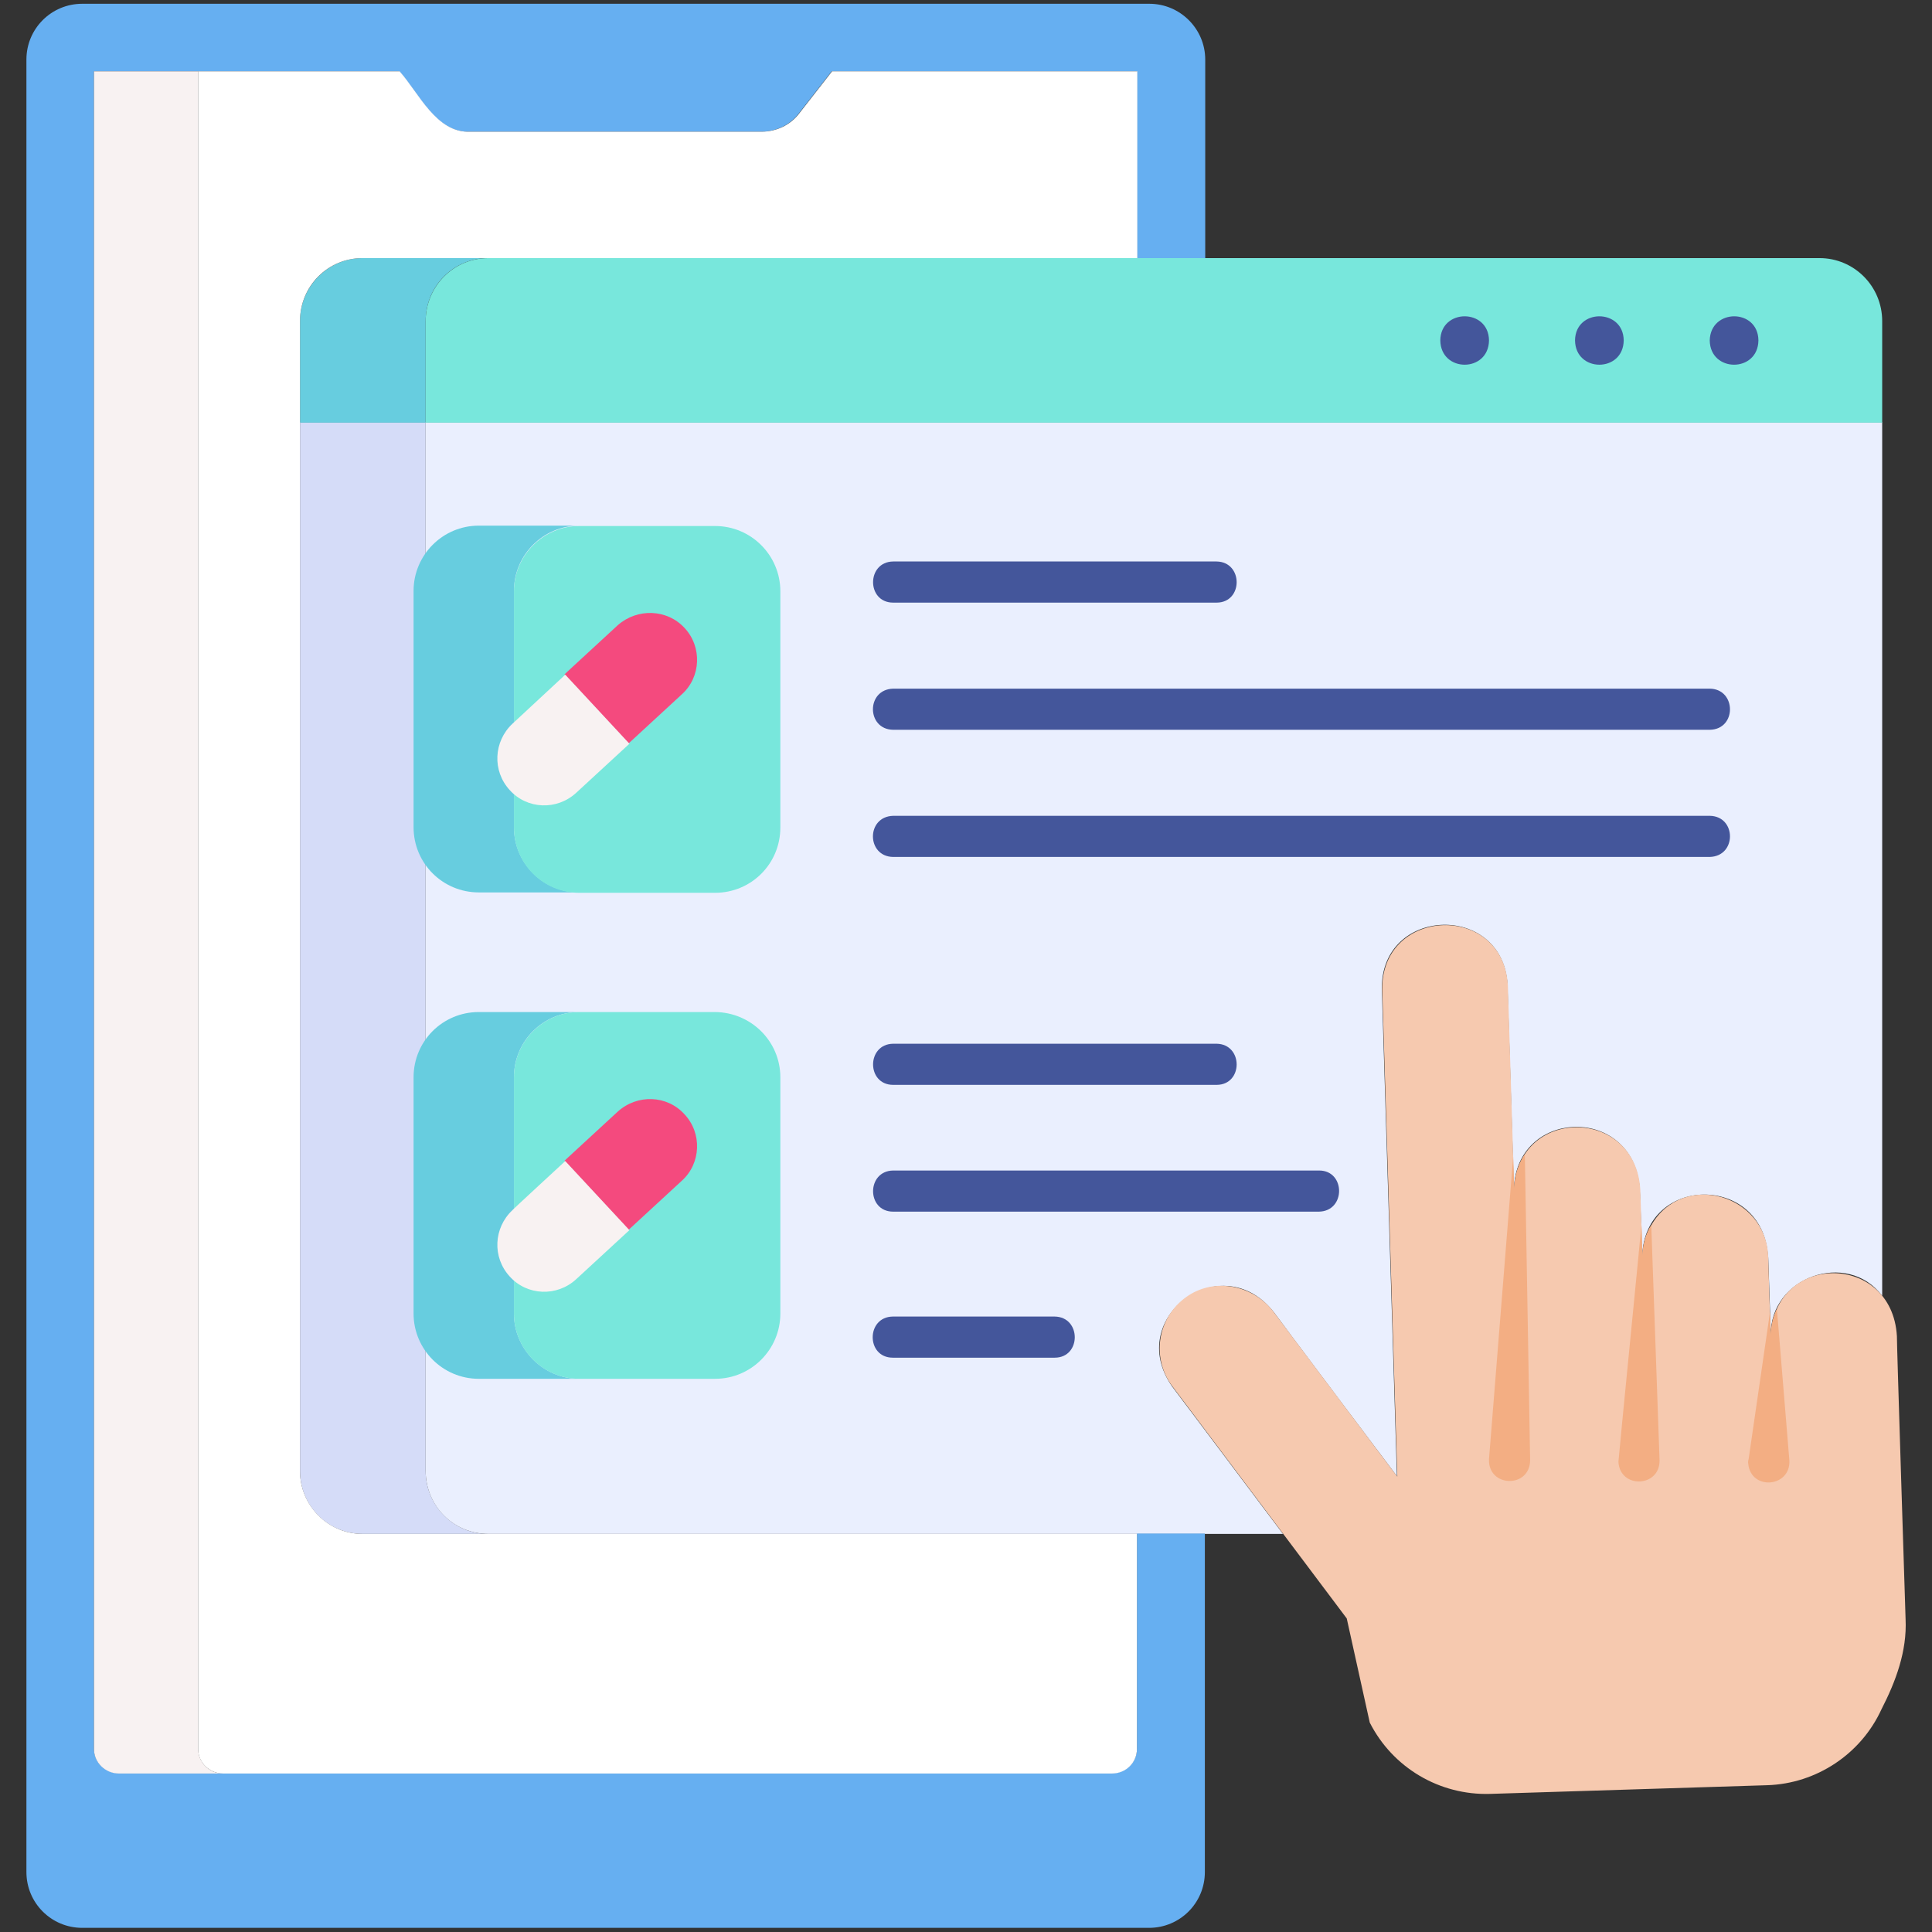 <svg id="Layer_1" enable-background="new 0 0 512 512" viewBox="0 0 512 512" xmlns="http://www.w3.org/2000/svg"><rect x="0" y="0" width="512" height="512" fill="#333333" stroke="none"/><g><path d="m129.4 406.5h-33.3c-9.2 0-16.6-7.4-16.6-16.7v-277.9h33.3v277.9c0 9.2 7.4 16.7 16.6 16.7z" fill="#d5dcf8"/><path d="m498.8 111.9v231.5c-9.3-12.3-29.9-4.9-29.5 10.5l-.7-20.7c0-.2-.1-.5-.1-.7-1.7-21.5-32.6-21.1-33.3.4-.1-1.1-.5-18.7-.8-19.3-2.8-20.9-32.7-19.5-33.2 1.6l-1.7-54.2c-.1-.1-.1-.1 0-.2-1.4-21.7-33.5-20.6-33.3 1.2.9 29.4 3.1 100.6 4 129.2-1.7-2.2-32.3-42.9-32.5-43.3-13.7-17.8-39.9 1.1-27.1 19.5 0 0 29.4 39.1 29.4 39.1h-210.6c-9.2 0-16.6-7.4-16.6-16.7v-277.9z" fill="#eaeffe"/><path d="m153.5 236.5h-26.6c-9.6 0-17.3-7.7-17.3-17.3v-62.6c0-9.5 7.7-17.3 17.3-17.3h26.6c-9.6 0-17.3 7.8-17.3 17.3v62.6c0 9.6 7.8 17.3 17.3 17.3z" fill="#67cddf"/><path d="m153.5 365.4h-26.6c-9.6 0-17.3-7.8-17.3-17.3v-62.6c0-9.6 7.7-17.3 17.3-17.3h26.6c-9.6 0-17.3 7.7-17.3 17.3v62.6c0 9.5 7.8 17.3 17.3 17.3z" fill="#67cddf"/><path d="m206.8 156.7v62.6c0 9.6-7.7 17.3-17.3 17.3h-36c-9.6 0-17.3-7.7-17.3-17.3v-62.6c0-9.5 7.8-17.3 17.3-17.3h36c9.6 0 17.3 7.8 17.3 17.3z" fill="#78e7dc"/><path d="m206.8 285.5v62.6c0 9.5-7.7 17.3-17.3 17.3h-36c-9.6 0-17.3-7.8-17.3-17.3v-62.6c0-9.6 7.8-17.3 17.3-17.3h36c9.6.1 17.3 7.8 17.3 17.3z" fill="#78e7dc"/><path d="m319.4 68.4v-52.6c0-8.2-6.7-14.8-14.8-14.8h-282.8c-8.2 0-14.8 6.6-14.8 14.8v480.3c0 8.2 6.6 14.8 14.8 14.8h282.7c8.2 0 14.8-6.6 14.8-14.8v-89.7h-18v57c0 3.6-2.9 6.5-6.6 6.5h-263.2c-3.6 0-6.6-2.9-6.6-6.5v-444.5h80.9c5.1 5.7 9.7 16.4 18.7 16h77.2c4 0 7.8-1.8 10.2-5.1l8.5-10.9h80.9v49.5z" fill="#66aff1"/><path d="m129.4 68.4c-9.2 0-16.6 7.4-16.6 16.7v26.9h-33.3v-26.9c0-9.2 7.4-16.7 16.6-16.7z" fill="#67cddf"/><path d="m498.8 85.1v26.9h-386v-26.9c0-9.2 7.4-16.7 16.6-16.7h352.8c9.1 0 16.6 7.4 16.6 16.7z" fill="#78e7dc"/><path d="m59.1 470h-27.6c-3.6 0-6.6-2.9-6.6-6.5v-444.6h27.6v444.5c0 3.6 2.9 6.6 6.6 6.6z" fill="#f8f2f2"/><path d="m79.5 85.1v304.7c0 9.2 7.4 16.7 16.6 16.7h205.2v57c0 3.6-2.9 6.5-6.6 6.5h-235.6c-3.6 0-6.6-2.9-6.6-6.5v-444.6h53.4c5.1 5.7 9.7 16.4 18.7 16h77.2c4 0 7.8-1.8 10.2-5.1l8.5-10.9h80.9v49.5h-205.3c-9.2 0-16.6 7.4-16.6 16.7z" fill="#fff"/><path d="m505 429.1c.4 8.5-2.6 16.5-6.4 23.9-5.4 11.8-17.2 19.7-30.3 20.1l-73.4 2.3c-13.4.4-25.8-6.9-31.9-18.9 0 0-6.1-27.6-6.1-27.6l-45.9-61.1c-6-7.5-4.5-18.5 3.4-24.1 7.4-5.3 17.9-3.2 23.3 4.2l31.9 42.5s.7.9.7.9c-.3-10.3-3.8-122.9-4-129.2-.1-21.9 32.1-22.9 33.3-1 .2 6 1.5 49.3 1.7 54.2.7-22.1 32.3-22.1 33.4.1 0 0 .3 9.3.3 9.3 0 .1.3 8.3.3 8.4 0-3 .8-5.9 2.3-8.3v-.1c8.4-14.6 30.7-8.2 31 8.6.1 4.4.5 16.5.7 20.7.9-22.1 32.1-22.2 33.4.1-.1-.1 2.3 75 2.3 75z" fill="#f6c9af"/><g fill="#f3ae83"><path d="m474.2 387c.4 7.2-10.2 8.1-10.9.9-.1-.4 0-.9.1-1.2l5.7-39.2.2 6.4c0-2.6.5-4.9 1.6-7z"/><path d="m439.8 387c.1 7.2-10.5 7.6-10.9.4.1-1.8 6-61.2 6.1-62.8l.3 8.3c0-3 .8-5.9 2.3-8.3z"/><path d="m405.5 387c-.1 7.5-11.2 7.2-10.9-.3 0 0 6.4-80.1 6.4-80.1l.3 8.5c0-3.4 1-6.6 2.8-9.2z"/></g><g><path d="m466 90.2c-.1 8.6-12.8 8.6-12.9 0 .2-8.5 12.8-8.5 12.9 0z" fill="#44569b"/></g><g><path d="m430.3 90.2c-.1 8.6-12.8 8.6-12.9 0 .1-8.5 12.8-8.5 12.9 0z" fill="#44569b"/></g><g><path d="m394.6 90.2c-.1 8.6-12.8 8.6-12.9 0 .1-8.5 12.8-8.5 12.9 0z" fill="#44569b"/></g><path d="m181.4 166.4c4.7 5 4.4 13-.7 17.6 0 0-14.1 13-14.1 13l-17-18.3 14.1-13c5.2-4.6 13.1-4.3 17.7.7z" fill="#f44a7e"/><path d="m149.8 178.8 17 18.3-14.1 13c-5.1 4.7-13 4.4-17.6-.7-4.7-5.1-4.3-12.9.7-17.6-.1.1 14-13 14-13z" fill="#f8f2f2"/><path d="m181.4 295.3c4.7 5 4.4 13-.7 17.6 0 0-14.1 13-14.1 13l-17-18.3 14.1-13c5.2-4.7 13.1-4.4 17.7.7z" fill="#f44a7e"/><path d="m149.8 307.7 17 18.3-14.1 13c-5.1 4.7-13 4.4-17.6-.7-4.7-5.1-4.3-12.9.7-17.6-.1 0 14-13 14-13z" fill="#f8f2f2"/><g><path d="m322.4 159.7h-85.7c-7.1 0-7.1-10.8 0-10.9h85.7c7.1.1 7.1 10.9 0 10.9z" fill="#44569b"/></g><g><path d="m322.4 287.5h-85.7c-7.1 0-7.1-10.8 0-10.9h85.7c7.1.1 7.1 10.9 0 10.9z" fill="#44569b"/></g><g><path d="m453.1 193.4h-216.4c-7.1-.1-7.2-10.7 0-10.9h216.4c7.1.1 7.2 10.8 0 10.9z" fill="#44569b"/></g><g><path d="m453.1 227.1h-216.4c-7.1-.1-7.2-10.7 0-10.9h216.4c7.1.1 7.2 10.7 0 10.9z" fill="#44569b"/></g><g><path d="m349.5 321.1h-112.8c-7.1 0-7.1-10.8 0-10.9h112.9c7 0 7.1 10.8-.1 10.9z" fill="#44569b"/></g><g><path d="m279.5 359.8h-42.9c-7.1 0-7.1-10.8 0-10.9h42.9c7.1.1 7.1 10.9 0 10.9z" fill="#44569b"/></g></g></svg>